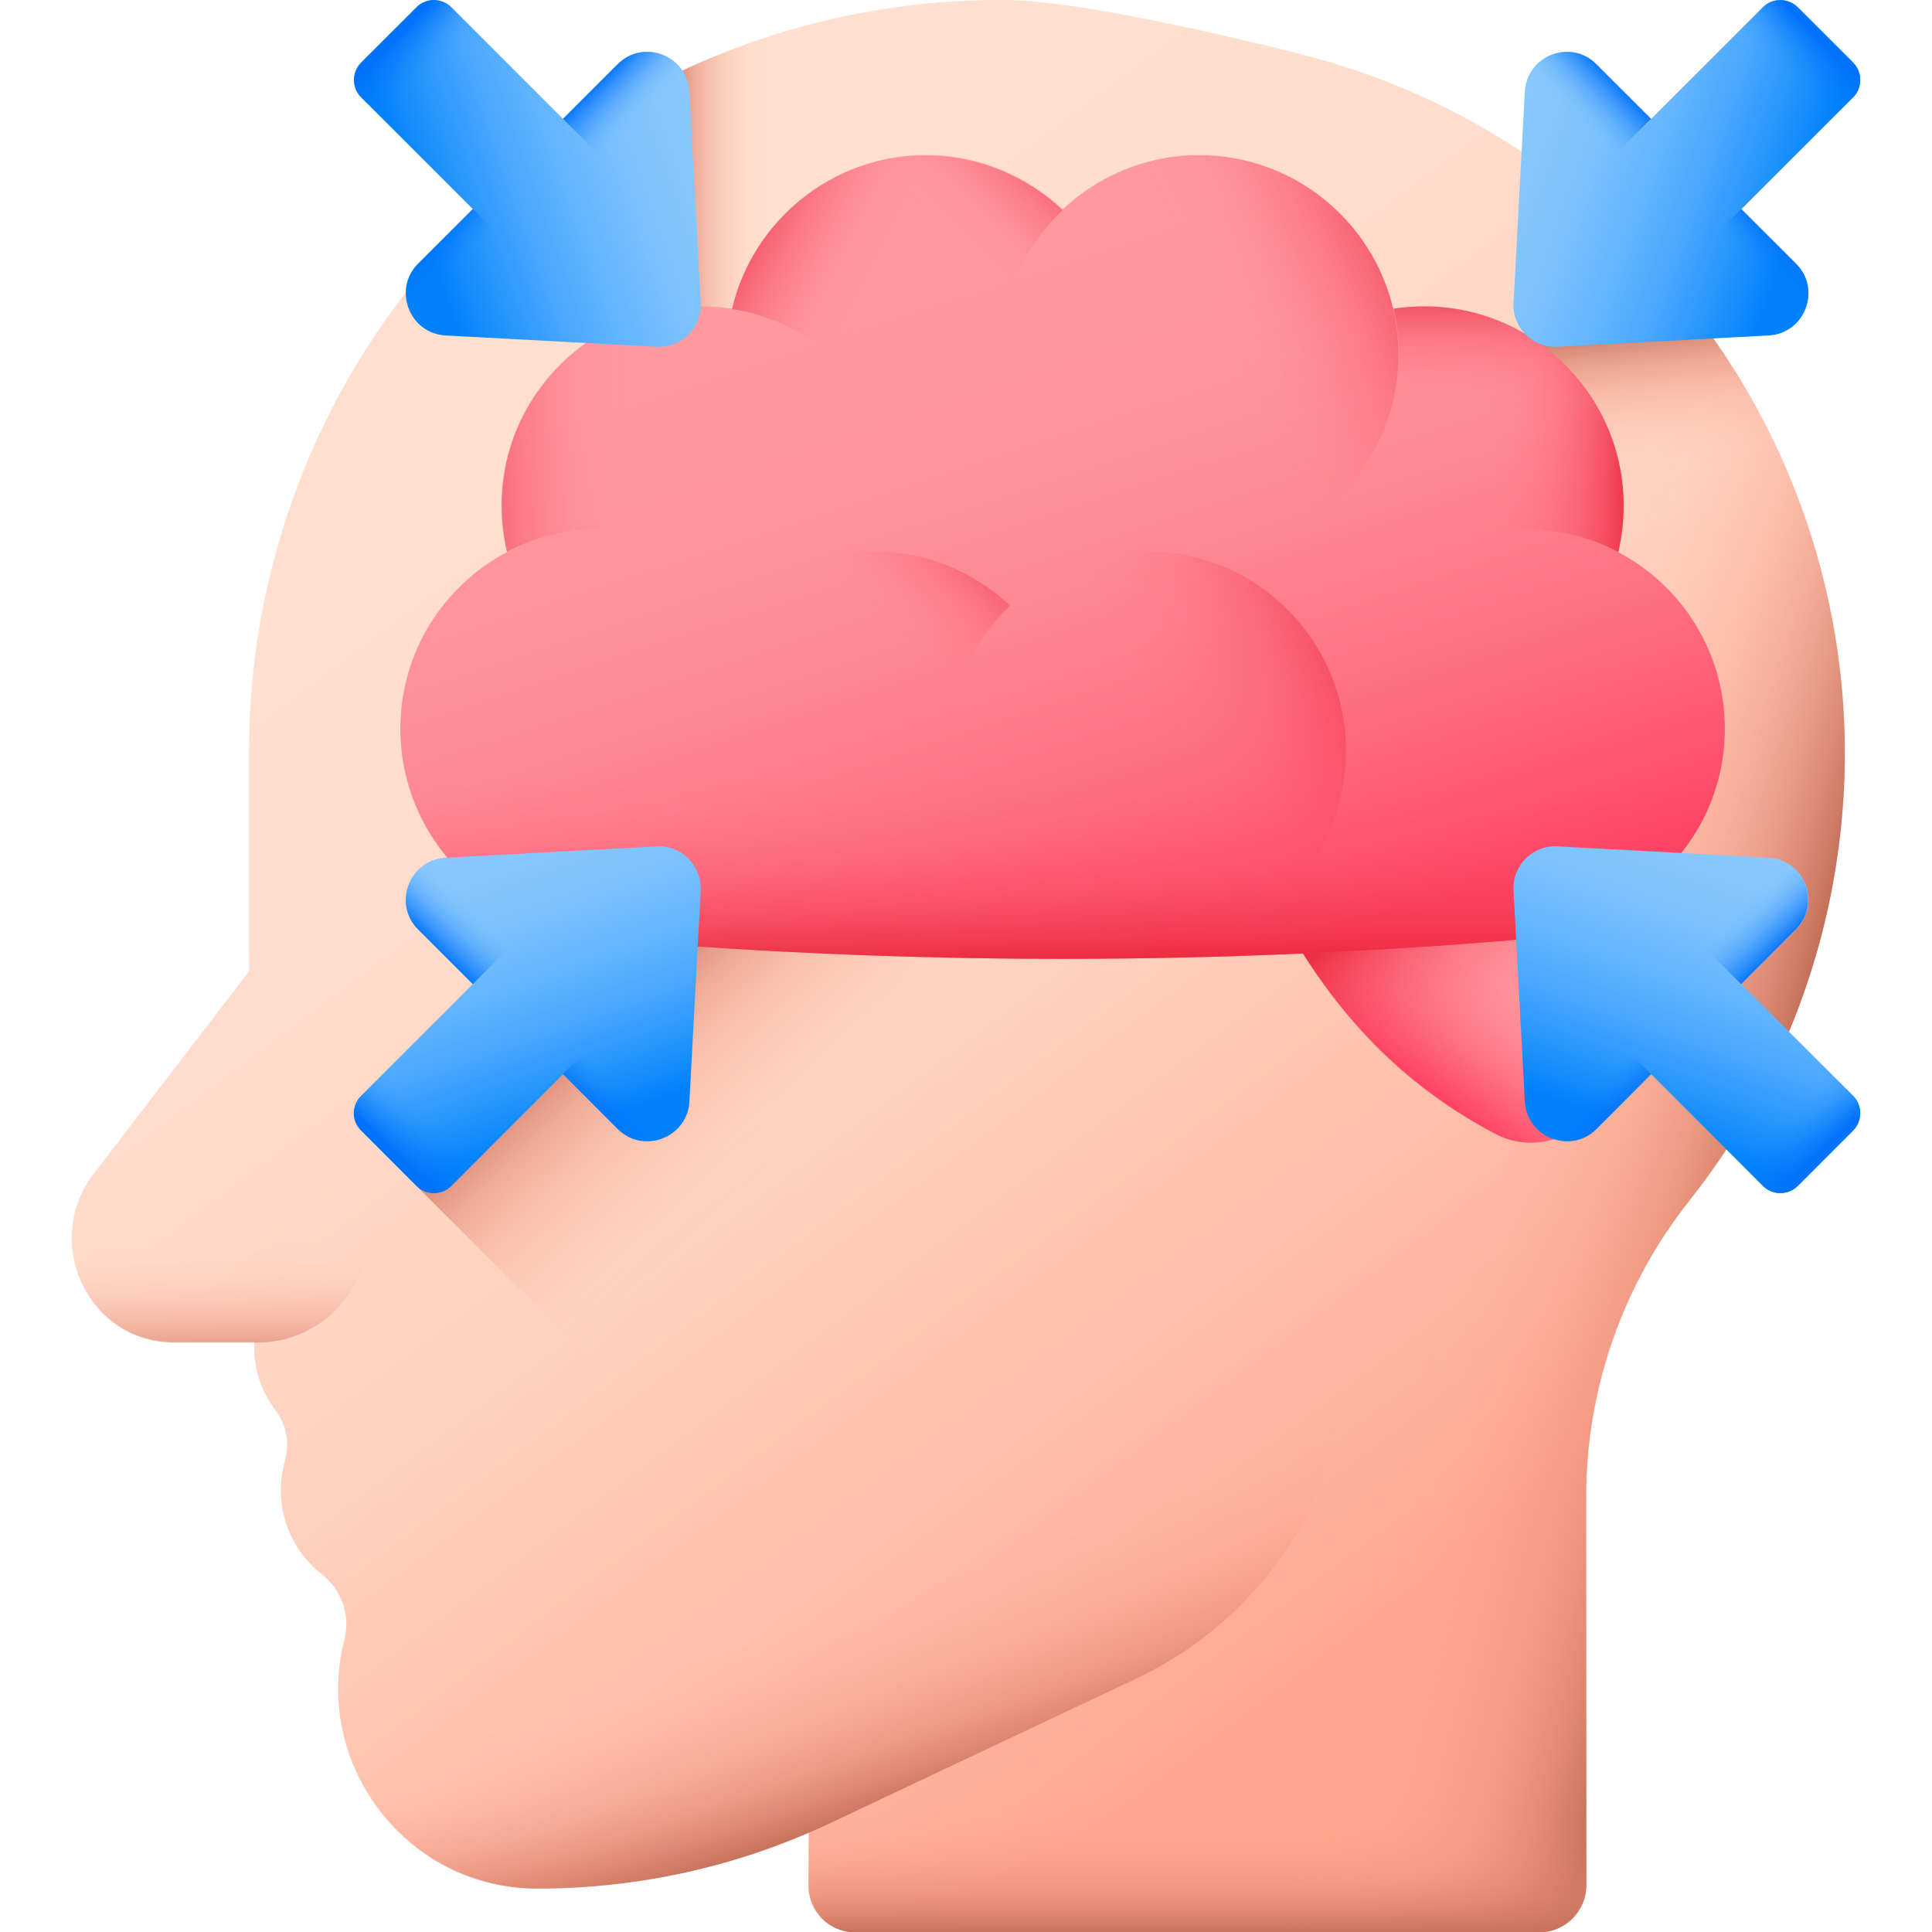 <?xml version="1.0" encoding="UTF-8"?> <svg xmlns="http://www.w3.org/2000/svg" xmlns:xlink="http://www.w3.org/1999/xlink" id="_30_Concentration" viewBox="0 0 512 512"><linearGradient id="SVGID_1_" gradientTransform="matrix(1 0 0 -1 0 514)" gradientUnits="userSpaceOnUse" x1="150.285" x2="378.404" y1="398.465" y2="94.782"><stop offset="0" stop-color="#ffdfcf"></stop><stop offset=".245" stop-color="#ffdbca"></stop><stop offset=".499" stop-color="#ffd0be"></stop><stop offset=".757" stop-color="#ffbea9"></stop><stop offset="1" stop-color="#ffa78f"></stop></linearGradient><linearGradient id="lg1"><stop offset="0" stop-color="#f89580" stop-opacity="0"></stop><stop offset=".137" stop-color="#f6947f" stop-opacity=".021"></stop><stop offset=".279" stop-color="#f3917c" stop-opacity=".084"></stop><stop offset=".424" stop-color="#ee8e78" stop-opacity=".19"></stop><stop offset=".57" stop-color="#e68873" stop-opacity=".337"></stop><stop offset=".718" stop-color="#dd826b" stop-opacity=".528"></stop><stop offset=".864" stop-color="#d17963" stop-opacity=".757"></stop><stop offset=".997" stop-color="#c5715a"></stop></linearGradient><linearGradient id="SVGID_00000115513454411088366560000006306271203379246254_" gradientTransform="matrix(1 0 0 -1 0 514)" gradientUnits="userSpaceOnUse" x1="203.549" x2="176.757" xlink:href="#lg1" y1="458.104" y2="458.104"></linearGradient><linearGradient id="SVGID_00000120541500593889219720000015262186842711598723_" gradientTransform="matrix(1 0 0 -1 0 514)" gradientUnits="userSpaceOnUse" x1="396.608" x2="467.182" xlink:href="#lg1" y1="224.627" y2="206.449"></linearGradient><linearGradient id="SVGID_00000145047225844774923820000002043532770307788708_" gradientTransform="matrix(-1 0 0 -1 414 514)" gradientUnits="userSpaceOnUse" x1="167.175" x2="167.175" xlink:href="#lg1" y1="37.84" y2="1.32"></linearGradient><linearGradient id="SVGID_00000090279512596447320670000004327923508000218266_" gradientTransform="matrix(1 0 0 -1 2232.871 674.421)" gradientUnits="userSpaceOnUse" x1="-2174.549" x2="-2174.549" xlink:href="#lg1" y1="344.329" y2="310.685"></linearGradient><linearGradient id="SVGID_00000146475336544429657350000012262914098831550126_" gradientTransform="matrix(1 0 0 -1 2232.871 674.421)" gradientUnits="userSpaceOnUse" x1="-2003.805" x2="-1984.918" xlink:href="#lg1" y1="254.262" y2="198.648"></linearGradient><linearGradient id="SVGID_00000093878921301221603840000016867796544093973633_" gradientTransform="matrix(1 0 0 -1 0 514)" gradientUnits="userSpaceOnUse" x1="439.953" x2="435.676" xlink:href="#lg1" y1="388.827" y2="428.391"></linearGradient><linearGradient id="SVGID_00000109746928498549061450000003598696123457186947_" gradientTransform="matrix(1 0 0 -1 0 514)" gradientUnits="userSpaceOnUse" x1="282.972" x2="238.062" xlink:href="#lg1" y1="279.299" y2="327.418"></linearGradient><linearGradient id="lg2"><stop offset="0" stop-color="#fe99a0"></stop><stop offset=".213" stop-color="#fe949d"></stop><stop offset=".434" stop-color="#fe8894"></stop><stop offset=".659" stop-color="#fe7385"></stop><stop offset=".884" stop-color="#fe5671"></stop><stop offset="1" stop-color="#ff4565"></stop></linearGradient><linearGradient id="SVGID_00000107555816756056179260000005258117367714193024_" gradientTransform="matrix(1 0 0 -1 0 514)" gradientUnits="userSpaceOnUse" x1="397.978" x2="372.953" xlink:href="#lg2" y1="263.525" y2="230.513"></linearGradient><linearGradient id="lg3"><stop offset="0" stop-color="#ff4565" stop-opacity="0"></stop><stop offset=".128" stop-color="#fe4463" stop-opacity=".018"></stop><stop offset=".26" stop-color="#fd4260" stop-opacity=".073"></stop><stop offset=".394" stop-color="#fa3e5b" stop-opacity=".164"></stop><stop offset=".53" stop-color="#f73954" stop-opacity=".292"></stop><stop offset=".668" stop-color="#f2334b" stop-opacity=".456"></stop><stop offset=".806" stop-color="#ed2c40" stop-opacity=".657"></stop><stop offset=".942" stop-color="#e62333" stop-opacity=".891"></stop><stop offset="1" stop-color="#e41f2d"></stop></linearGradient><linearGradient id="SVGID_00000172410642474904495420000015080132068743590321_" gradientTransform="matrix(1 0 0 -1 0 514)" gradientUnits="userSpaceOnUse" x1="394.961" x2="367.273" xlink:href="#lg3" y1="235.601" y2="278.73"></linearGradient><linearGradient id="SVGID_00000020394950320651863080000008176416225091831958_" gradientTransform="matrix(1 0 0 -1 0 514)" gradientUnits="userSpaceOnUse" x1="243.462" x2="305.759" xlink:href="#lg2" y1="436.658" y2="247.371"></linearGradient><linearGradient id="SVGID_00000054262839071145522760000002884953385811161277_" gradientTransform="matrix(1 0 0 -1 0 514)" gradientUnits="userSpaceOnUse" x1="281.563" x2="281.563" xlink:href="#lg3" y1="306.329" y2="255.214"></linearGradient><linearGradient id="SVGID_00000130627208440448117220000010270495611330827454_" gradientTransform="matrix(1 0 0 -1 0 514)" gradientUnits="userSpaceOnUse" x1="228.619" x2="188.152" xlink:href="#lg3" y1="430.1" y2="450.866"></linearGradient><linearGradient id="SVGID_00000155836524567024586770000002692036230816446879_" gradientTransform="matrix(1 0 0 -1 0 514)" gradientUnits="userSpaceOnUse" x1="166.532" x2="113.938" xlink:href="#lg3" y1="382.979" y2="382.979"></linearGradient><linearGradient id="SVGID_00000137838366334868206230000013224004259979494285_" gradientTransform="matrix(1 0 0 -1 0 514)" gradientUnits="userSpaceOnUse" x1="324.812" x2="382.317" xlink:href="#lg3" y1="423.539" y2="452.291"></linearGradient><linearGradient id="SVGID_00000046299655392659807160000015197593495806456747_" gradientTransform="matrix(1 0 0 -1 0 514)" gradientUnits="userSpaceOnUse" x1="395.664" x2="434.827" xlink:href="#lg3" y1="382.979" y2="382.979"></linearGradient><linearGradient id="SVGID_00000027598927766631979730000016012529701002748834_" gradientTransform="matrix(1 0 0 -1 0 514)" gradientUnits="userSpaceOnUse" x1="378.132" x2="378.132" xlink:href="#lg3" y1="405.898" y2="440.573"></linearGradient><linearGradient id="SVGID_00000086674989803599990090000013936208020000941461_" gradientTransform="matrix(1 0 0 -1 0 514)" gradientUnits="userSpaceOnUse" x1="263.89" x2="292.11" xlink:href="#lg3" y1="439.294" y2="468.579"></linearGradient><linearGradient id="SVGID_00000000199837756449155020000016819454550974789538_" gradientTransform="matrix(1 0 0 -1 0 514)" gradientUnits="userSpaceOnUse" x1="310.905" x2="368.409" xlink:href="#lg3" y1="318.655" y2="347.407"></linearGradient><linearGradient id="SVGID_00000038394695525059360670000011593959652063605422_" gradientTransform="matrix(1 0 0 -1 0 514)" gradientUnits="userSpaceOnUse" x1="249.983" x2="278.202" xlink:href="#lg3" y1="334.409" y2="363.694"></linearGradient><linearGradient id="lg4"><stop offset="0" stop-color="#8ac9fe"></stop><stop offset=".166" stop-color="#85c6fd"></stop><stop offset=".338" stop-color="#79c0fd"></stop><stop offset=".512" stop-color="#64b5fd"></stop><stop offset=".689" stop-color="#47a6fd"></stop><stop offset=".865" stop-color="#2293fc"></stop><stop offset="1" stop-color="#0182fc"></stop></linearGradient><linearGradient id="SVGID_00000052816502323584982770000009467790051819702458_" gradientTransform="matrix(.707 -.707 -.707 -.707 486.166 696.54)" gradientUnits="userSpaceOnUse" x1="408.049" x2="444.157" xlink:href="#lg4" y1="534.575" y2="458.623"></linearGradient><linearGradient id="lg5"><stop offset="0" stop-color="#0172fb" stop-opacity="0"></stop><stop offset=".121" stop-color="#0172fb" stop-opacity=".017"></stop><stop offset=".247" stop-color="#0172fb" stop-opacity=".066"></stop><stop offset=".375" stop-color="#0172fb" stop-opacity=".149"></stop><stop offset=".505" stop-color="#0172fb" stop-opacity=".265"></stop><stop offset=".635" stop-color="#0172fb" stop-opacity=".414"></stop><stop offset=".767" stop-color="#0172fb" stop-opacity=".598"></stop><stop offset=".897" stop-color="#0172fb" stop-opacity=".81"></stop><stop offset="1" stop-color="#0172fb"></stop></linearGradient><linearGradient id="SVGID_00000100374733678845529610000014539601784659995529_" gradientTransform="matrix(-.707 .707 -.707 -.707 -103.776 1286.482)" gradientUnits="userSpaceOnUse" x1="-1261.55" x2="-1271.963" xlink:href="#lg5" y1="455.012" y2="455.012"></linearGradient><linearGradient id="SVGID_00000080920310985610033440000011701516936966728604_" gradientTransform="matrix(-.707 .707 -.707 -.707 -103.776 1286.482)" gradientUnits="userSpaceOnUse" x1="-1256.343" x2="-1271.106" xlink:href="#lg5" y1="520.424" y2="520.424"></linearGradient><linearGradient id="SVGID_00000106866216414640621040000012892122323741299092_" gradientTransform="matrix(.707 -.707 -.707 -.707 486.166 696.54)" gradientUnits="userSpaceOnUse" x1="468.844" x2="482.441" xlink:href="#lg5" y1="487.718" y2="487.718"></linearGradient><linearGradient id="SVGID_00000072250979791743130650000004750610379419337348_" gradientTransform="matrix(-.707 -.707 .707 -.707 347.913 696.54)" gradientUnits="userSpaceOnUse" x1="582.941" x2="619.049" xlink:href="#lg4" y1="359.683" y2="283.731"></linearGradient><linearGradient id="SVGID_00000107558771909235338780000010610875811794326413_" gradientTransform="matrix(.707 .707 .707 -.707 937.855 1286.482)" gradientUnits="userSpaceOnUse" x1="-1436.442" x2="-1446.855" xlink:href="#lg5" y1="280.12" y2="280.12"></linearGradient><linearGradient id="SVGID_00000003811920382132010220000005905832500019110575_" gradientTransform="matrix(.707 .707 .707 -.707 937.855 1286.482)" gradientUnits="userSpaceOnUse" x1="-1431.236" x2="-1445.998" xlink:href="#lg5" y1="345.532" y2="345.532"></linearGradient><linearGradient id="SVGID_00000044173926298092509680000005927669238241013423_" gradientTransform="matrix(-.707 -.707 .707 -.707 347.913 696.54)" gradientUnits="userSpaceOnUse" x1="643.736" x2="657.333" xlink:href="#lg5" y1="312.826" y2="312.826"></linearGradient><linearGradient id="SVGID_00000132067897857085802280000010621470218028386990_" gradientTransform="matrix(.707 .707 .707 -.707 -563.868 167.416)" gradientUnits="userSpaceOnUse" x1="763.202" x2="799.311" xlink:href="#lg4" y1="688.957" y2="613.005"></linearGradient><linearGradient id="SVGID_00000036209635296609638180000003248603389494375046_" gradientTransform="matrix(-.707 -.707 .707 -.707 -1153.81 -422.527)" gradientUnits="userSpaceOnUse" x1="-1616.703" x2="-1627.116" xlink:href="#lg5" y1="609.394" y2="609.394"></linearGradient><linearGradient id="SVGID_00000028322218850641151190000012070555398574936451_" gradientTransform="matrix(-.707 -.707 .707 -.707 -1153.81 -422.527)" gradientUnits="userSpaceOnUse" x1="-1611.497" x2="-1626.259" xlink:href="#lg5" y1="674.807" y2="674.807"></linearGradient><linearGradient id="SVGID_00000018920961385644455050000013991374215977226416_" gradientTransform="matrix(.707 .707 .707 -.707 -563.868 167.416)" gradientUnits="userSpaceOnUse" x1="823.997" x2="837.595" xlink:href="#lg5" y1="642.101" y2="642.101"></linearGradient><linearGradient id="SVGID_00000048499606439188793550000017950016079165247900_" gradientTransform="matrix(-.707 .707 -.707 -.707 1033.086 -197.445)" gradientUnits="userSpaceOnUse" x1="938.094" x2="974.203" xlink:href="#lg4" y1="347.858" y2="271.906"></linearGradient><linearGradient id="SVGID_00000071530264998909783380000012983249273463145601_" gradientTransform="matrix(.707 -.707 -.707 -.707 1623.028 -787.387)" gradientUnits="userSpaceOnUse" x1="-1791.595" x2="-1802.008" xlink:href="#lg5" y1="268.295" y2="268.295"></linearGradient><linearGradient id="SVGID_00000175289075833777270760000012651092973403938187_" gradientTransform="matrix(.707 -.707 -.707 -.707 1623.028 -787.387)" gradientUnits="userSpaceOnUse" x1="-1786.389" x2="-1801.152" xlink:href="#lg5" y1="333.708" y2="333.708"></linearGradient><linearGradient id="SVGID_00000011711922480943939860000010410207911371589031_" gradientTransform="matrix(-.707 .707 -.707 -.707 1033.086 -197.445)" gradientUnits="userSpaceOnUse" x1="998.889" x2="1012.487" xlink:href="#lg5" y1="301.001" y2="301.001"></linearGradient><g><g><g><path d="m24.8 311.1 41.2-53.7v-58.2c.1-110.5 90-200 200.7-199.2 22.7.2 75.3 13.6 80.5 15 102 27.3 162.5 132.1 135.1 234.1-6.9 25.9-18.9 49.2-34.6 69-17.7 22.4-27.4 50-27.4 78.5v103c0 6.8-5.5 12.4-12.4 12.4h-181.2c-6.8 0-12.4-5.5-12.4-12.4v-14c-22.7 9.7-47.1 14.8-71.8 14.8-30 0-52.9-24.5-52.9-52.8 0-4.3.5-8.7 1.7-13.2 1.6-6.4-.8-13.2-6.1-17.3-8.8-6.8-12.9-18.8-9.7-29.9.4-1.4.6-2.9.6-4.3 0-3.2-1-6.4-3-9-4.3-5.6-6-12-5.7-18.3h-21.1c-.7 0-1.3 0-1.9-.1-22-1.2-32.9-27.1-19.6-44.4z" fill="url(#SVGID_1_)"></path><path d="m281.6 1.3c-5.7-.8-10.8-1.3-14.9-1.3-31-.2-60.4 6.6-86.7 19.1v92.7h101.5v-110.5z" fill="url(#SVGID_00000115513454411088366560000006306271203379246254_)"></path><path d="m347.2 15c-5.2-1.4-57.7-14.8-80.5-15-7.3-.1-14.5.3-21.6 1v511h162.9c6.8 0 12.4-5.5 12.4-12.4v-103c0-28.5 9.7-56.2 27.4-78.5 15.7-19.8 27.6-43 34.6-69 27.2-102-33.3-206.8-135.2-234.1z" fill="url(#SVGID_00000120541500593889219720000015262186842711598723_)"></path><path d="m73 374c2 2.6 3 5.8 3 9 0 1.4-.2 2.9-.6 4.3-3.2 11.1.9 23.1 9.7 29.9 5.3 4 7.7 10.8 6.1 17.3-1.1 4.4-1.7 8.9-1.7 13.2 0 28.3 23 52.8 52.9 52.8 24.7 0 49.1-5.1 71.8-14.8v14c0 6.8 5.5 12.4 12.4 12.4h181.3c6.8 0 12.4-5.5 12.4-12.4v-103.1c0-9 1-17.8 2.8-26.5h-352.6c.7 1.4 1.6 2.7 2.5 3.9z" fill="url(#SVGID_00000145047225844774923820000002043532770307788708_)"></path><path d="m68.1 355.8h-22c-.7 0-1.3 0-1.9-.1-21.8-1.4-32.7-27.3-19.4-44.6l46.7-60.9c7.5 0 14 5.4 15.3 12.8l10.3 58.1c3.3 18.1-10.6 34.7-29 34.7z" fill="url(#SVGID_00000090279512596447320670000004327923508000218266_)"></path></g><path d="m20.1 335.6c2.9 10.6 11.7 19.3 24.1 20.1.6 0 1.3.1 1.9.1h21.1c-.2 6.2 1.6 12.7 5.8 18.2 2 2.6 3 5.8 3 9 0 1.4-.2 2.9-.6 4.3-3.2 11.1.9 23.1 9.7 29.9 5.3 4.1 7.7 10.8 6.1 17.3-1.1 4.4-1.7 8.9-1.7 13.2 0 28.3 23 52.8 52.9 52.8 26.9 0 53.4-5.9 77.7-17.4l81.1-38.3c34.6-16.4 56.7-51.2 56.7-89.5l22.6-19.6h-360.4z" fill="url(#SVGID_00000146475336544429657350000012262914098831550126_)"></path></g><path d="m444.4 77.1-38.8 14.1v105.1h83.2c-.7-44.2-16.8-86.1-44.4-119.2z" fill="url(#SVGID_00000093878921301221603840000016867796544093973633_)"></path><path d="m110.4 314.3 197.7 197.7h99.9c6.8 0 12.4-5.5 12.4-12.4v-103c0-28.5 9.7-56.2 27.4-78.5 15.7-19.8 27.6-43 34.6-69 5.2-19.6 7.2-39.3 6.3-58.5h-254.6z" fill="url(#SVGID_00000109746928498549061450000003598696123457186947_)"></path><g><path d="m419.6 266.7c-12.1-10.8-19.9-23.3-25-40.4-17.4 7.2-34.8 14.4-52.2 21.6 13.7 23.4 31.2 40.7 53.9 52.6 10.6 5.6 23.8.7 28.4-10.4l.1-.3c3.3-8.1 1.3-17.4-5.2-23.1z" fill="url(#SVGID_00000107555816756056179260000005258117367714193024_)"></path><path d="m419.6 266.7c-12.1-10.8-19.9-23.3-25-40.4-17.4 7.2-34.8 14.4-52.2 21.6 13.7 23.4 31.2 40.7 53.9 52.6 10.6 5.6 23.8.7 28.4-10.4l.1-.3c3.3-8.1 1.3-17.4-5.2-23.1z" fill="url(#SVGID_00000172410642474904495420000015080132068743590321_)"></path><g><path d="m457.1 193.1c0-20.3-11.5-38-28.3-46.8.9-3.9 1.4-8 1.4-12.3 0-29.2-23.7-52.8-52.8-52.8-2.8 0-5.6.2-8.2.6-5.5-23.3-26.4-40.7-51.4-40.7-14 0-26.7 5.5-36.2 14.4-9.5-8.9-22.2-14.4-36.2-14.4-25 0-45.9 17.4-51.4 40.7-2.7-.4-5.4-.6-8.2-.6-29.2 0-52.8 23.7-52.8 52.8 0 4.2.5 8.3 1.4 12.3-16.8 8.8-28.3 26.5-28.3 46.8 0 15.8 6.9 30 17.9 39.7 7.4 8.6 18.6 14.5 29.8 15.6 85.2 7.6 170.4 7.6 255.6 0 11.1-.8 22-7 29.4-15.3 11.2-9.7 18.3-24 18.3-40z" fill="url(#SVGID_00000020394950320651863080000008176416225091831958_)"></path><path d="m457.1 193.1c0 16-7.1 30.3-18.4 40-7.4 8.3-18.3 14.5-29.4 15.3-85.2 7.6-170.5 7.6-255.6 0-11.2-1.1-22.4-7.1-29.8-15.6-11-9.7-17.9-23.9-17.9-39.7 0-12.5 4.3-23.9 11.5-32.9h328.1c7.2 9 11.5 20.5 11.5 32.9z" fill="url(#SVGID_00000054262839071145522760000002884953385811161277_)"></path><path d="m298.2 94c0 29.2-23.7 52.8-52.8 52.8-2.8 0-5.5-.2-8.2-.6.9-3.9 1.4-8 1.4-12.1 0-26.4-19.3-48.2-44.6-52.2 5.5-23.3 26.4-40.7 51.4-40.7 29.1-.1 52.8 23.6 52.8 52.8z" fill="url(#SVGID_00000130627208440448117220000010270495611330827454_)"></path><path d="m238.5 134c0 20.3-11.5 38-28.3 46.8-5.5-23.3-26.4-40.6-51.4-40.6-8.9 0-17.2 2.2-24.5 6-.9-3.9-1.4-8-1.4-12.3 0-29.2 23.7-52.8 52.8-52.8 29.2.1 52.8 23.8 52.8 52.9z" fill="url(#SVGID_00000155836524567024586770000002692036230816446879_)"></path><circle cx="317.8" cy="94" fill="url(#SVGID_00000137838366334868206230000013224004259979494285_)" r="52.8"></circle><path d="m430.3 134c0 4.2-.5 8.3-1.4 12.3-7.3-3.9-15.7-6-24.5-6-25 0-45.9 17.3-51.4 40.6-16.8-8.8-28.3-26.5-28.3-46.8 0-29.2 23.7-52.8 52.8-52.8 29.1-.1 52.8 23.6 52.8 52.7z" fill="url(#SVGID_00000046299655392659807160000015197593495806456747_)"></path><path d="m430.3 134c0 29.2-23.7 52.8-52.8 52.8-25 0-46-17.4-51.4-40.7 25.3-4 44.6-25.8 44.6-52.2 0-4.2-.5-8.2-1.4-12.1 2.7-.4 5.4-.6 8.2-.6 29.1 0 52.8 23.7 52.8 52.8z" fill="url(#SVGID_00000027598927766631979730000016012529701002748834_)"></path><path d="m281.6 132.5c-9.5 8.9-22.2 14.4-36.2 14.4-2.8 0-5.5-.2-8.2-.6.9-3.9 1.4-8 1.4-12.1 0-26.4-19.3-48.2-44.6-52.2 5.5-23.3 26.4-40.7 51.4-40.7 14 0 26.7 5.5 36.2 14.4-10.2 9.6-16.6 23.3-16.6 38.5s6.3 28.6 16.6 38.3z" fill="url(#SVGID_00000086674989803599990090000013936208020000941461_)"></path></g><g><circle cx="303.9" cy="198.9" fill="url(#SVGID_00000000199837756449155020000016819454550974789538_)" r="52.8"></circle><path d="m267.7 237.3c-9.5 8.9-22.2 14.4-36.2 14.4-2.8 0-5.5-.2-8.2-.6.9-3.9 1.4-8 1.4-12.1 0-26.4-19.3-48.2-44.6-52.2 5.5-23.3 26.4-40.7 51.4-40.7 14 0 26.7 5.5 36.2 14.4-10.2 9.6-16.6 23.3-16.6 38.5s6.3 28.7 16.6 38.3z" fill="url(#SVGID_00000038394695525059360670000011593959652063605422_)"></path></g></g><g><g><path d="m401.1 80.2 3-55.9c.5-9.6 12.2-14.1 19-7.3l14.5 14.5 29.6-29.6c2.5-2.5 6.7-2.5 9.2 0l14.7 14.7c2.5 2.5 2.5 6.7 0 9.2l-29.6 29.6 14.5 14.5c6.8 6.8 2.3 18.5-7.3 19l-55.9 3c-6.6.4-12.1-5.1-11.7-11.7z" fill="url(#SVGID_00000052816502323584982770000009467790051819702458_)"></path><path d="m461.4 55.4 14.5 14.5c6.8 6.8 2.3 18.5-7.3 19l-43 2.3s35.8-35.8 35.8-35.8z" fill="url(#SVGID_00000100374733678845529610000014539601784659995529_)"></path><path d="m437.5 31.5-14.5-14.5c-6.8-6.8-18.5-2.3-19 7.3l-2.3 43z" fill="url(#SVGID_00000080920310985610033440000011701516936966728604_)"></path></g><path d="m467.2 1.9-25.5 25.5 23.9 23.9 25.5-25.5c2.5-2.5 2.5-6.7 0-9.2l-14.7-14.7c-2.6-2.5-6.7-2.5-9.2 0z" fill="url(#SVGID_00000106866216414640621040000012892122323741299092_)"></path></g><g><g><path d="m185.7 80.2-3-55.9c-.5-9.6-12.2-14.1-19-7.3l-14.5 14.5-29.6-29.6c-2.5-2.5-6.7-2.5-9.2 0l-14.7 14.7c-2.5 2.5-2.5 6.7 0 9.2l29.6 29.6-14.5 14.5c-6.8 6.8-2.3 18.5 7.3 19l55.9 3c6.6.4 12-5.1 11.7-11.7z" fill="url(#SVGID_00000072250979791743130650000004750610379419337348_)"></path><path d="m125.3 55.4-14.5 14.5c-6.8 6.8-2.3 18.5 7.3 19l43 2.3s-35.8-35.8-35.8-35.8z" fill="url(#SVGID_00000107558771909235338780000010610875811794326413_)"></path><path d="m149.2 31.5 14.5-14.5c6.8-6.8 18.5-2.3 19 7.3l2.3 43z" fill="url(#SVGID_00000003811920382132010220000005905832500019110575_)"></path></g><path d="m119.6 1.9 25.4 25.5-23.9 23.9-25.4-25.5c-2.5-2.5-2.5-6.7 0-9.2l14.7-14.7c2.5-2.5 6.6-2.5 9.2 0z" fill="url(#SVGID_00000044173926298092509680000005927669238241013423_)"></path></g><g><g><path d="m412.8 224.3 55.9 3c9.6.5 14.1 12.2 7.3 19l-14.5 14.5 29.6 29.6c2.5 2.5 2.5 6.7 0 9.2l-14.7 14.7c-2.5 2.5-6.7 2.5-9.2 0l-29.6-29.6-14.5 14.5c-6.8 6.8-18.5 2.3-19-7.3l-3-55.9c-.4-6.6 5.1-12.1 11.7-11.7z" fill="url(#SVGID_00000132067897857085802280000010621470218028386990_)"></path><path d="m437.5 284.6-14.5 14.5c-6.8 6.8-18.5 2.3-19-7.3l-2.3-43z" fill="url(#SVGID_00000036209635296609638180000003248603389494375046_)"></path><path d="m461.4 260.8 14.5-14.5c6.8-6.8 2.3-18.5-7.3-19l-43-2.3z" fill="url(#SVGID_00000028322218850641151190000012070555398574936451_)"></path></g><path d="m491.1 290.4-25.5-25.5-23.9 23.9 25.5 25.5c2.5 2.5 6.7 2.5 9.2 0l14.7-14.7c2.5-2.5 2.5-6.7 0-9.2z" fill="url(#SVGID_00000018920961385644455050000013991374215977226416_)"></path></g><g><g><path d="m174 224.3-55.9 3c-9.6.5-14.1 12.2-7.3 19l14.5 14.5-29.6 29.6c-2.5 2.5-2.5 6.7 0 9.2l14.7 14.7c2.5 2.5 6.7 2.5 9.2 0l29.6-29.6 14.5 14.5c6.8 6.8 18.5 2.3 19-7.3l3-55.9c.3-6.6-5.1-12.1-11.7-11.7z" fill="url(#SVGID_00000048499606439188793550000017950016079165247900_)"></path><path d="m149.2 284.6 14.5 14.5c6.8 6.8 18.5 2.3 19-7.3l2.3-43z" fill="url(#SVGID_00000071530264998909783380000012983249273463145601_)"></path><path d="m125.3 260.8-14.5-14.5c-6.8-6.8-2.3-18.5 7.3-19l43-2.3s-35.8 35.8-35.8 35.8z" fill="url(#SVGID_00000175289075833777270760000012651092973403938187_)"></path></g><path d="m95.7 290.4 25.5-25.5 23.9 23.9-25.5 25.5c-2.5 2.5-6.7 2.5-9.2 0l-14.7-14.7c-2.6-2.5-2.6-6.7 0-9.2z" fill="url(#SVGID_00000011711922480943939860000010410207911371589031_)"></path></g></g></svg> 